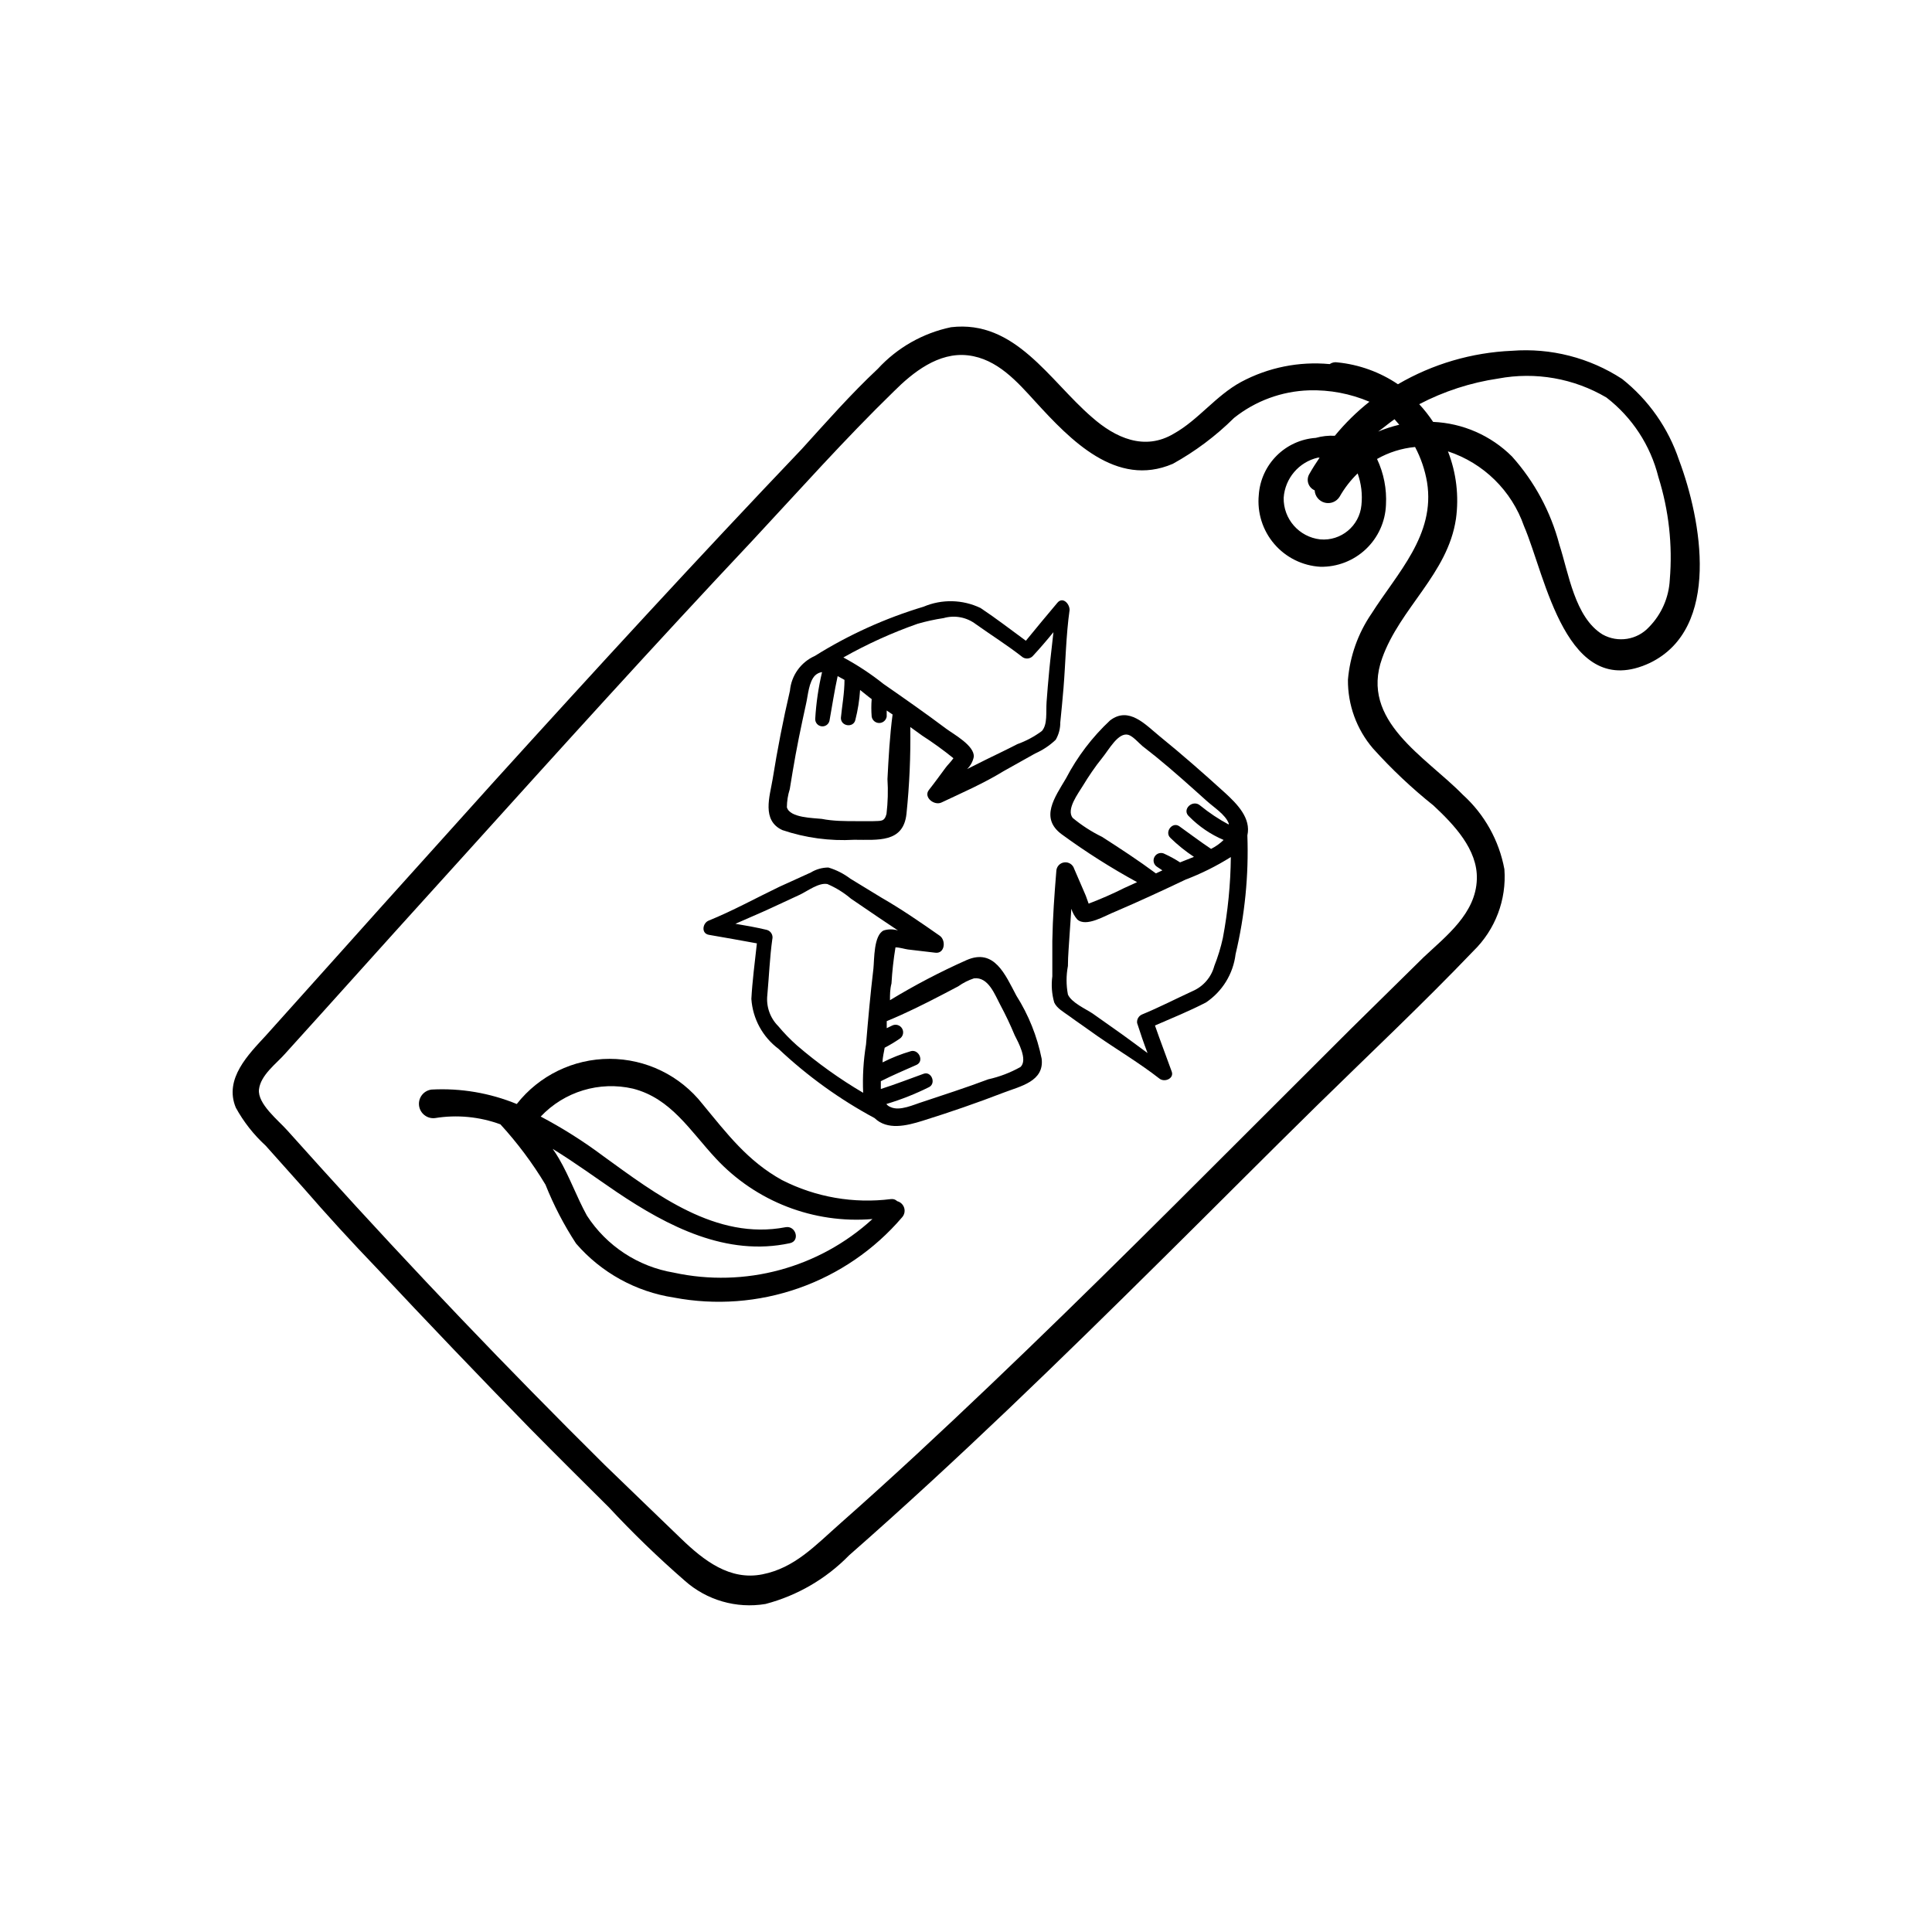 <?xml version="1.0" encoding="UTF-8"?>
<!-- Uploaded to: ICON Repo, www.svgrepo.com, Generator: ICON Repo Mixer Tools -->
<svg fill="#000000" width="800px" height="800px" version="1.1" viewBox="144 144 512 512" xmlns="http://www.w3.org/2000/svg">
 <g>
  <path d="m588.98 265.98c-2.836-8.504-8.09-15.996-15.113-21.562-8.637-5.629-18.891-8.25-29.172-7.457-10.645 0.453-21.023 3.496-30.227 8.867-4.777-3.227-10.285-5.219-16.023-5.793-0.719-0.133-1.465 0.031-2.062 0.453-8.121-0.762-16.289 0.887-23.48 4.734-6.699 3.629-11.336 10.078-17.836 13.703-7.758 4.637-15.516 1.109-21.715-4.383-11.281-9.723-20.301-25.844-37.328-23.828-7.461 1.562-14.242 5.418-19.398 11.031-7.152 6.699-13.652 14.105-20.152 21.262-27.66 29.02-54.715 58.492-81.516 88.066-13.551 15.113-26.953 29.875-40.305 44.84l-20.152 22.469c-4.637 5.039-11.184 11.488-8.012 19.145 2.066 3.773 4.738 7.176 7.91 10.078l10.078 11.285c6.18 7.121 12.629 14.172 19.344 21.16 13.434 14.34 26.988 28.516 40.656 42.523 6.902 7.004 13.855 13.906 20.809 20.809v-0.004c6.371 6.852 13.098 13.359 20.152 19.496 5.832 5.203 13.707 7.481 21.414 6.199 8.422-2.207 16.086-6.668 22.168-12.898 28.715-25.191 56.172-51.941 83.43-78.945 13.602-13.453 27.105-27.055 40.605-40.305 13.504-13.25 28.012-26.902 41.414-40.91 5.805-5.652 8.812-13.586 8.211-21.664-1.406-7.617-5.285-14.559-11.031-19.75-9.824-10.078-27.355-19.547-21.363-36.172 4.734-13.301 17.383-22.371 19.547-36.879h0.004c0.84-6.062 0.113-12.238-2.117-17.938 9.434 3.102 16.883 10.422 20.152 19.801 5.742 13.301 11.133 46.652 33.352 36.273 18.992-9.168 13.652-37.988 7.758-53.707zm-84.188 11.891c-0.531 5.516-5.414 9.566-10.93 9.07-5.594-0.625-9.789-5.41-9.676-11.035 0.355-5.152 4.039-9.469 9.07-10.629h0.453c-0.957 1.41-1.863 2.82-2.719 4.332-0.449 0.75-0.551 1.656-0.281 2.488 0.27 0.828 0.887 1.5 1.691 1.844 0.082 1.555 1.164 2.879 2.672 3.269 1.508 0.395 3.098-0.238 3.926-1.555 1.293-2.285 2.906-4.371 4.789-6.199 0.965 2.691 1.309 5.57 1.004 8.414zm8.766-22.773 1.258 1.461h0.004c-1.91 0.453-3.781 1.059-5.594 1.816 1.613-1.16 2.824-2.219 4.336-3.277zm-6.144 51.59c-3.531 5.184-5.664 11.188-6.195 17.434-0.066 6.684 2.297 13.164 6.648 18.238 4.918 5.465 10.277 10.523 16.023 15.113 5.391 5.039 11.738 11.637 11.488 19.496-0.25 9.117-8.16 15.113-14.105 20.707l-19.445 19.145-37.785 37.734c-25.191 25.191-50.734 50.383-77.031 74.766-6.648 6.144-13.301 12.191-20.152 18.238-6.859 6.047-12.199 11.941-20.816 13.656-8.613 1.715-15.516-3.629-21.613-9.523-6.098-5.894-13.402-12.898-20.152-19.445-25.727-25.492-50.75-51.691-75.066-78.594l-9.07-10.078c-2.316-2.621-7.961-7.055-7.508-10.883 0.453-3.828 4.637-6.852 6.801-9.32l10.379-11.488c12.395-13.805 24.82-27.574 37.281-41.312 25.191-27.91 50.383-55.773 76.277-83.281 12.344-13.25 24.484-26.902 37.484-39.551 5.039-5.039 11.84-10.48 19.648-9.574s13.148 7.106 17.887 12.293c9.219 10.078 21.41 22.871 36.375 16.473v0.008c5.961-3.293 11.438-7.398 16.273-12.191 5.656-4.512 12.621-7.074 19.852-7.305 5.496-0.164 10.961 0.867 16.02 3.023-3.371 2.668-6.445 5.691-9.168 9.016-1.699-0.09-3.402 0.098-5.039 0.555-3.918 0.273-7.609 1.949-10.387 4.731-2.777 2.777-4.457 6.465-4.727 10.387-0.461 4.711 1.02 9.406 4.102 13s7.496 5.777 12.223 6.043c4.469 0.082 8.793-1.594 12.043-4.664 3.25-3.07 5.168-7.293 5.336-11.762 0.234-4.18-0.582-8.352-2.367-12.141 3.098-1.758 6.531-2.84 10.078-3.176 1.547 2.918 2.617 6.066 3.172 9.32 2.269 14.008-7.91 24.082-14.762 34.914zm61.262 5.441c-7.356-4.535-8.969-16.273-11.438-23.832l0.004 0.004c-2.277-8.66-6.574-16.656-12.547-23.328-5.578-5.559-13.035-8.832-20.906-9.168-1.098-1.66-2.328-3.227-3.68-4.688 6.555-3.426 13.641-5.723 20.961-6.801 9.848-1.844 20.035-0.055 28.664 5.039 6.824 5.273 11.668 12.691 13.754 21.059 2.762 8.789 3.789 18.027 3.023 27.207-0.238 4.711-2.191 9.172-5.492 12.543-3.16 3.438-8.27 4.25-12.34 1.965z"/>
  <path d="m351.33 363.98c6.121 2.07 12.59 2.941 19.043 2.57 6.297 0 13.047 0.855 13.855-6.902 0.789-7.633 1.125-15.305 1.008-22.977l3.074 2.215-0.004 0.004c2.898 1.863 5.688 3.879 8.363 6.047-0.656 0.957-1.664 1.914-2.117 2.57-1.461 1.965-2.871 3.93-4.383 5.844-1.512 1.914 1.41 4.231 3.324 3.324 5.543-2.621 11.133-5.039 16.473-8.312l8.363-4.684 0.004-0.004c2.012-0.887 3.852-2.113 5.441-3.625 0.809-1.395 1.227-2.977 1.211-4.586 0.301-3.023 0.605-6.047 0.855-9.117 0.555-6.852 0.656-13.906 1.613-20.707 0-1.664-1.812-3.578-3.223-1.914-2.82 3.324-5.543 6.648-8.363 10.078-3.981-2.922-7.91-5.945-11.992-8.664v-0.004c-4.754-2.285-10.262-2.414-15.117-0.355-10.145 3.047-19.836 7.434-28.816 13.051-3.711 1.648-6.234 5.176-6.598 9.219-1.812 7.758-3.324 15.566-4.586 23.426-0.758 4.586-2.973 10.934 2.57 13.504zm42.723-56.176c2.949-0.844 6.121-0.246 8.562 1.613 4.031 2.871 8.211 5.492 12.09 8.516h0.004c0.816 0.777 2.102 0.777 2.922 0 1.965-2.117 3.777-4.231 5.543-6.398-0.352 3.426-0.805 6.852-1.109 10.078-0.301 3.223-0.504 5.543-0.707 8.363-0.203 2.82 0.301 5.996-1.258 7.758v-0.004c-1.984 1.473-4.176 2.644-6.5 3.477-2.621 1.359-5.289 2.621-7.961 3.93l-5.34 2.672c0.898-0.871 1.516-1.996 1.762-3.227 0.25-2.973-5.34-5.996-7.305-7.457-5.441-4.082-10.984-7.961-16.574-11.84v0.004c-3.34-2.668-6.918-5.027-10.68-7.055 6.273-3.543 12.848-6.527 19.648-8.918 2.266-0.656 4.57-1.16 6.902-1.512zm-40.758 45.344 0.754-4.586c0.504-3.023 1.059-6.047 1.664-9.07 0.605-3.023 1.258-5.996 1.914-9.02 0.504-2.168 0.707-5.844 2.418-7.508v0.004c0.496-0.469 1.133-0.77 1.812-0.855-0.965 4.07-1.57 8.219-1.812 12.395-0.039 0.984 0.68 1.84 1.66 1.969 0.977 0.133 1.895-0.504 2.117-1.465 0.707-3.93 1.309-7.91 2.168-11.84l1.812 1.008c0 3.477-0.656 6.902-0.957 10.078 0 2.266 3.324 2.672 3.828 0.555v-0.004c0.668-2.606 1.09-5.273 1.262-7.961 1.16 0.906 2.215 1.812 3.074 2.418h-0.004c-0.125 1.543-0.125 3.094 0 4.637 0.156 0.977 1 1.699 1.992 1.699 0.988 0 1.832-0.723 1.988-1.699v-1.613l1.562 1.059c-0.754 5.691-1.059 11.387-1.359 17.129 0.195 3.074 0.109 6.16-0.254 9.223-0.555 2.117-1.461 1.812-3.527 1.914h-4.332c-3.125 0-6.246 0-9.32-0.605-2.168-0.25-8.465-0.25-9.219-3.074 0.012-1.625 0.266-3.238 0.758-4.785z"/>
  <path d="m413.35 407.86c-2.973-5.594-5.844-12.645-13.199-9.422-6.984 3.106-13.766 6.656-20.301 10.629 0-1.461 0-2.922 0.402-4.434 0.184-3.207 0.535-6.402 1.059-9.57 1.109 0 2.469 0.453 3.273 0.555l7.254 0.855c2.57 0.352 2.922-3.273 1.211-4.484-5.039-3.527-10.078-7.004-15.418-10.078l-8.262-5.039v0.004c-1.754-1.336-3.734-2.344-5.844-2.973-1.637 0.004-3.238 0.457-4.637 1.309l-8.312 3.777c-6.195 2.973-12.395 6.398-18.742 8.969-1.613 0.605-2.117 3.375 0 3.777 4.231 0.754 8.516 1.461 12.746 2.266-0.555 5.039-1.211 10.078-1.461 14.711v0.004c0.352 5.258 2.984 10.098 7.207 13.25 7.641 7.199 16.191 13.367 25.441 18.34 3.375 3.273 8.414 2.066 12.746 0.707 7.254-2.266 14.41-4.734 21.461-7.457 4.484-1.715 10.781-2.973 10.078-8.969-1.191-5.941-3.461-11.609-6.703-16.727zm-63.129 8.062 0.004-0.004c-2.164-2.172-3.223-5.215-2.871-8.262 0.453-5.039 0.656-10.078 1.309-14.711 0.289-1.098-0.363-2.223-1.461-2.519-2.769-0.656-5.543-1.16-8.312-1.613 3.125-1.41 6.348-2.719 9.473-4.18l7.609-3.527c2.016-0.957 5.039-3.273 7.305-2.82h-0.004c2.266 0.973 4.371 2.281 6.25 3.879l7.406 5.039 5.039 3.375h-0.004c-1.23-0.379-2.547-0.379-3.777 0-2.672 1.258-2.469 7.656-2.719 10.078-0.805 6.75-1.41 13.504-1.965 20.152v-0.004c-0.691 4.231-0.945 8.52-0.758 12.797-6.207-3.648-12.074-7.848-17.531-12.543-1.789-1.586-3.457-3.305-4.988-5.141zm64.234 10.832 0.004-0.004c-2.676 1.508-5.562 2.613-8.562 3.277-2.973 1.109-5.945 2.168-8.969 3.176l-8.312 2.769c-2.469 0.754-6.144 2.57-8.613 1.41h-0.004c-0.438-0.164-0.82-0.441-1.105-0.809 3.898-1.164 7.691-2.664 11.332-4.484 1.914-1.008 0.605-4.281-1.461-3.527-3.777 1.359-7.508 2.82-11.336 4.031v-2.066c3.074-1.562 6.297-2.922 9.473-4.332 2.066-0.957 0.605-4.18-1.512-3.629v0.004c-2.586 0.758-5.102 1.754-7.504 2.973 0-1.461 0.402-2.769 0.555-3.879h-0.004c1.391-0.73 2.738-1.535 4.031-2.422 0.867-0.594 1.129-1.758 0.602-2.668-0.527-0.91-1.668-1.262-2.617-0.805l-1.461 0.707v-1.863c5.039-2.066 10.078-4.586 14.812-7.055l4.133-2.168c1.277-0.914 2.688-1.629 4.18-2.117 3.828-0.453 5.543 4.383 6.953 7.004s2.672 5.289 3.828 8.062c0.91 1.812 3.527 6.496 1.562 8.41z"/>
  <path d="m468.52 354c-5.543-5.039-11.285-10.078-17.18-14.863-3.828-3.125-8.16-8.012-13.148-4.231-4.738 4.422-8.691 9.621-11.688 15.367-2.973 5.039-7.004 10.48-1.16 14.812 6.379 4.668 13.062 8.91 20 12.695l-3.426 1.562c-3.066 1.539-6.211 2.918-9.418 4.129-0.352-0.855-0.656-1.965-0.957-2.57l-2.871-6.648h-0.004c-0.336-1.137-1.445-1.863-2.625-1.711-1.176 0.148-2.07 1.129-2.109 2.316-0.504 6.195-0.957 12.344-1.059 18.539v9.32c-0.312 2.328-0.141 4.695 0.504 6.953 0.707 1.562 2.57 2.57 3.879 3.527 2.469 1.812 5.039 3.527 7.457 5.289 5.441 3.777 11.285 7.254 16.523 11.336 1.359 1.109 3.981 0 3.273-1.863-1.461-4.082-3.023-8.113-4.434-12.191 4.535-1.965 9.117-3.828 13.504-6.098 4.356-2.922 7.227-7.59 7.859-12.797 2.453-10.309 3.504-20.898 3.125-31.488 1.008-4.535-2.621-8.262-6.047-11.387zm-32.445 11.789c-2.793-1.363-5.414-3.055-7.809-5.039-1.762-2.266 1.461-6.449 2.769-8.613 1.309-2.168 3.223-5.039 5.039-7.254 1.812-2.215 4.281-6.902 6.953-6.144 1.211 0.352 2.82 2.215 3.727 2.973l3.629 2.867c2.266 1.863 4.484 3.727 6.699 5.691 2.215 1.965 4.383 3.879 6.551 5.844 2.168 1.965 5.039 3.68 5.996 6.098-0.023 0.102-0.023 0.203 0 0.305-2.676-1.43-5.207-3.117-7.559-5.039-2.016-1.762-5.039 1.109-2.922 2.922 2.606 2.641 5.707 4.746 9.121 6.199-0.977 0.957-2.102 1.758-3.324 2.367-2.871-1.914-5.594-3.981-8.414-5.996-1.863-1.309-3.981 1.562-2.367 3.074h-0.004c1.922 1.871 4.012 3.559 6.25 5.035l-3.68 1.461c-1.285-0.836-2.633-1.574-4.031-2.215-0.945-0.555-2.164-0.242-2.719 0.707-0.555 0.945-0.242 2.164 0.707 2.719l1.359 0.906-1.715 0.805c-4.684-3.473-9.469-6.598-14.258-9.672zm29.727 34.211c-0.797 2.977-2.914 5.426-5.746 6.648-4.484 2.066-8.867 4.332-13.402 6.195h0.004c-0.898 0.379-1.434 1.305-1.312 2.269 0.855 2.672 1.762 5.34 2.769 7.961-2.769-2.016-5.543-4.133-8.363-6.098l-6.195-4.383c-1.812-1.211-5.594-2.871-6.551-5.039h0.004c-0.477-2.496-0.477-5.059 0-7.555 0-2.82 0.301-5.644 0.453-8.465l0.453-6.699v-0.004c0.324 1.039 0.855 2 1.562 2.824 2.367 2.168 7.457-1.059 10.078-2.066 6.246-2.672 12.445-5.543 18.59-8.465h-0.004c4.203-1.598 8.234-3.606 12.043-5.996-0.074 7.203-0.781 14.387-2.117 21.465-0.555 2.523-1.312 5-2.266 7.406z"/>
  <path d="m381.76 462.32c-0.426-0.422-1.02-0.625-1.613-0.555-9.926 1.262-20.004-0.492-28.918-5.039-9.117-5.039-14.559-12.293-21.059-20.152-5.934-7.555-15.008-11.969-24.613-11.969-9.605 0-18.68 4.414-24.609 11.969-7.148-2.934-14.855-4.242-22.57-3.828-2.09 0.25-3.578 2.144-3.328 4.231 0.254 2.09 2.148 3.578 4.234 3.328 5.824-0.945 11.793-0.375 17.332 1.66 4.5 4.914 8.5 10.262 11.938 15.973 2.18 5.461 4.894 10.695 8.113 15.617 6.656 7.699 15.836 12.77 25.895 14.309 11.055 2.102 22.465 1.246 33.082-2.477 10.613-3.727 20.059-10.188 27.375-18.734 0.637-0.676 0.867-1.637 0.609-2.527-0.262-0.887-0.969-1.574-1.867-1.805zm-59.199 18.941c-9.457-1.582-17.809-7.066-23.023-15.113-2.769-5.039-4.484-10.078-7.406-15.113-0.504-0.875-1.059-1.73-1.664-2.57 5.996 3.68 11.688 7.859 16.977 11.438 13.551 9.117 29.121 17.18 45.898 13.551 2.769-0.605 1.562-4.734-1.16-4.231-18.438 3.527-34.309-8.715-48.316-18.844h0.004c-5.242-3.922-10.785-7.426-16.574-10.48 6.254-6.625 15.551-9.445 24.434-7.402 10.078 2.57 15.113 11.133 21.965 18.488 10.637 11.445 25.945 17.371 41.516 16.07-14.207 12.996-33.832 18.293-52.648 14.207z"/>
 </g>
</svg>